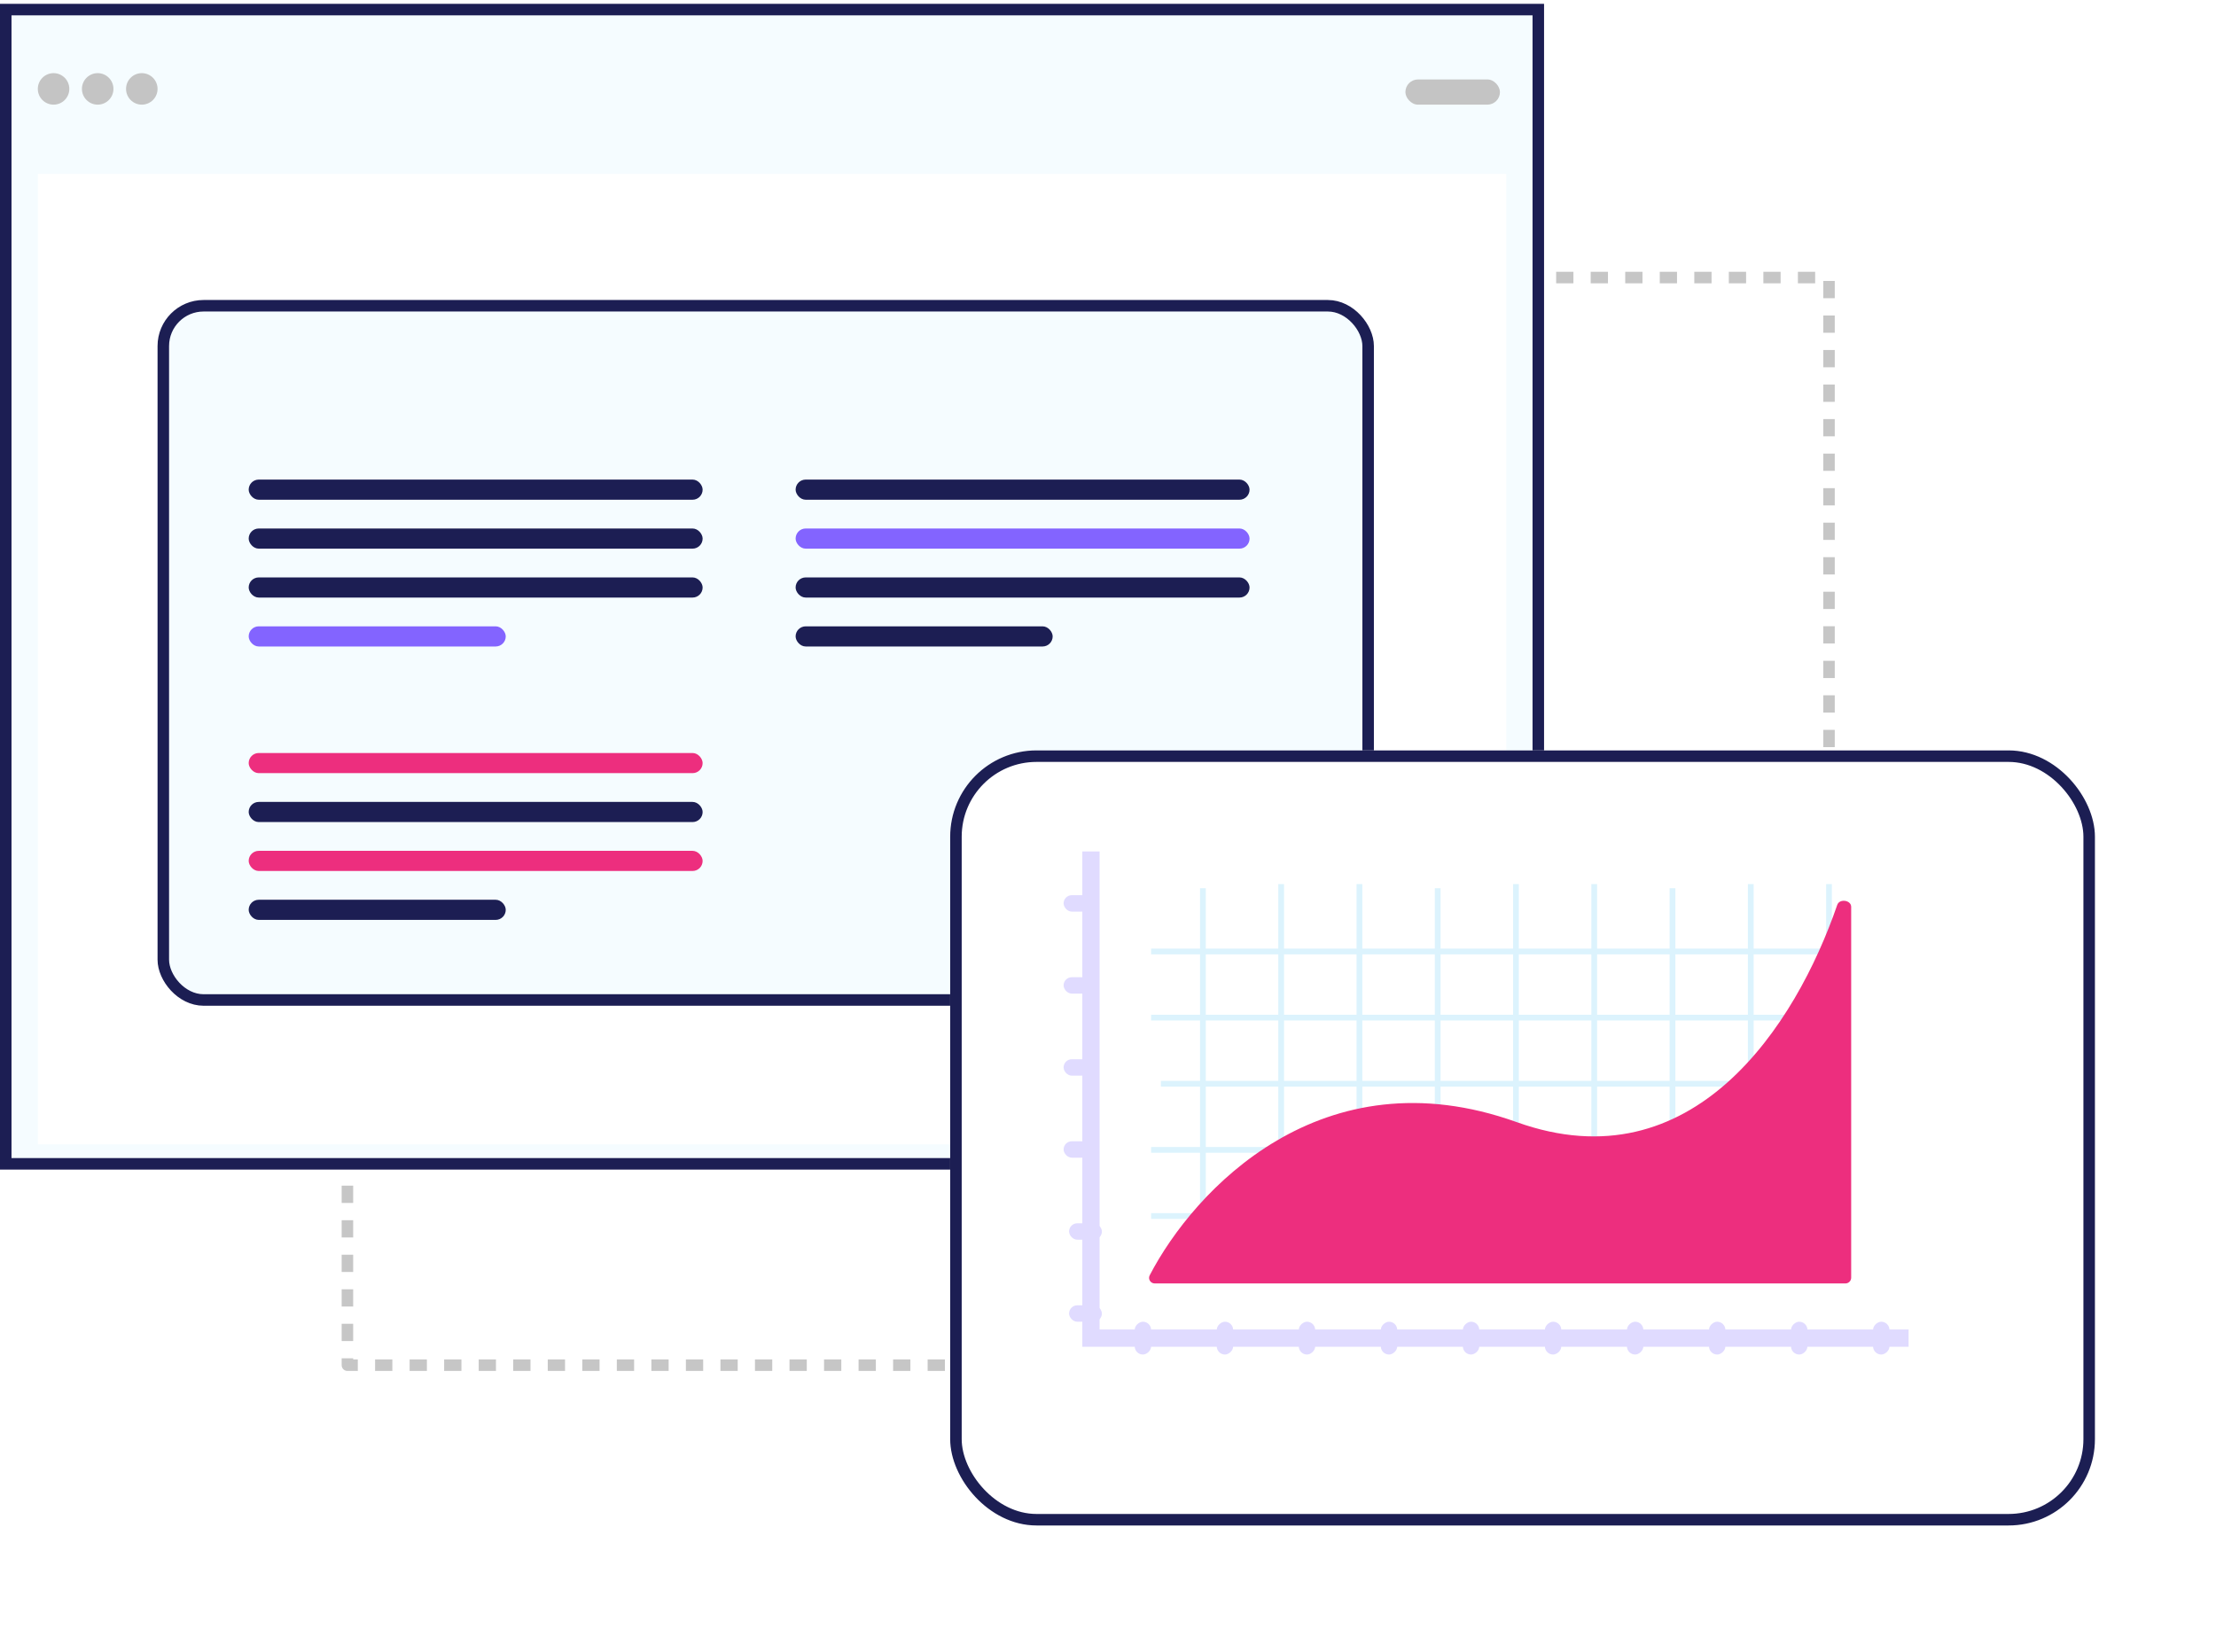 <?xml version="1.0" encoding="UTF-8" standalone="no"?>
<svg
   width="385"
   height="287"
   viewBox="0 0 385 287"
   fill="none"
   version="1.1"
   id="svg131"
   sodipodi:docname="4c3e92aaf4003b0a1379fa1ee9e99a90.svg"
   xmlns:inkscape="http://www.inkscape.org/namespaces/inkscape"
   xmlns:sodipodi="http://sodipodi.sourceforge.net/DTD/sodipodi-0.dtd"
   xmlns="http://www.w3.org/2000/svg"
   xmlns:svg="http://www.w3.org/2000/svg">
  <sodipodi:namedview
     id="namedview133"
     pagecolor="#ffffff"
     bordercolor="#666666"
     borderopacity="1.0"
     inkscape:pageshadow="2"
     inkscape:pageopacity="0.0"
     inkscape:pagecheckerboard="0" />
  <rect
     x="60.36"
     y="48.226"
     width="257.407"
     height="188.992"
     stroke="#C6C6C6"
     stroke-width="2"
     stroke-linejoin="round"
     stroke-dasharray="3 3"
     id="rect2" />
  <rect
     x="1"
     y="1.666"
     width="266.26"
     height="200.564"
     fill="#F5FCFF"
     stroke="#1C1E53"
     stroke-width="2"
     id="rect4" />
  <rect
     x="6.569"
     y="30.229"
     width="255.121"
     height="168.621"
     fill="white"
     id="rect6" />
  <rect
     x="28.373"
     y="53.128"
     width="209.323"
     height="120.633"
     rx="7"
     fill="#F5FCFF"
     stroke="#1C1E53"
     stroke-width="2"
     id="rect8" />
  <rect
     x="244.171"
     y="13.805"
     width="16.424"
     height="4.38"
     rx="2.19"
     fill="#C4C4C4"
     id="rect10" />
  <rect
     x="43.206"
     y="91.834"
     width="78.867"
     height="3.5"
     rx="1.75"
     fill="#1C1E53"
     id="rect12" />
  <rect
     x="43.206"
     y="139.344"
     width="78.867"
     height="3.5"
     rx="1.75"
     fill="#1C1E53"
     id="rect14" />
  <rect
     x="138.227"
     y="91.834"
     width="78.867"
     height="3.5"
     rx="1.75"
     fill="#8364FF"
     id="rect16" />
  <rect
     x="43.206"
     y="83.334"
     width="78.867"
     height="3.5"
     rx="1.75"
     fill="#1C1E53"
     id="rect18" />
  <rect
     x="43.206"
     y="130.844"
     width="78.867"
     height="3.5"
     rx="1.75"
     fill="#ED2E7E"
     id="rect20" />
  <rect
     x="138.227"
     y="83.334"
     width="78.867"
     height="3.5"
     rx="1.75"
     fill="#1C1E53"
     id="rect22" />
  <rect
     x="43.206"
     y="100.334"
     width="78.867"
     height="3.5"
     rx="1.75"
     fill="#1C1E53"
     id="rect24" />
  <rect
     x="43.206"
     y="147.844"
     width="78.867"
     height="3.5"
     rx="1.75"
     fill="#ED2E7E"
     id="rect26" />
  <rect
     x="138.227"
     y="100.334"
     width="78.867"
     height="3.5"
     rx="1.75"
     fill="#1C1E53"
     id="rect28" />
  <rect
     x="43.206"
     y="108.834"
     width="44.66"
     height="3.5"
     rx="1.75"
     fill="#8364FF"
     id="rect30" />
  <rect
     x="43.206"
     y="156.344"
     width="44.66"
     height="3.5"
     rx="1.75"
     fill="#1C1E53"
     id="rect32" />
  <rect
     x="138.227"
     y="108.834"
     width="44.66"
     height="3.5"
     rx="1.75"
     fill="#1C1E53"
     id="rect34" />
  <circle
     cx="9.307"
     cy="15.447"
     r="2.737"
     fill="#C4C4C4"
     id="circle36" />
  <circle
     cx="16.972"
     cy="15.447"
     r="2.737"
     fill="#C4C4C4"
     id="circle38" />
  <circle
     cx="24.636"
     cy="15.447"
     r="2.737"
     fill="#C4C4C4"
     id="circle40" />
  <g
     filter="url(#filter0_d_384_70)"
     id="g46">
    <rect
       x="160.082"
       y="120.392"
       width="198.883"
       height="134.678"
       rx="15"
       fill="white"
       id="rect42" />
    <rect
       x="161.082"
       y="121.392"
       width="196.883"
       height="132.678"
       rx="14"
       stroke="#1C1E53"
       stroke-width="2"
       id="rect44" />
  </g>
  <line
     x1="201.69"
     y1="188.316"
     x2="320.667"
     y2="188.316"
     stroke="#DCF3FD"
     id="line48" />
  <line
     x1="199.99"
     y1="211.299"
     x2="318.967"
     y2="211.299"
     stroke="#DCF3FD"
     id="line50" />
  <line
     x1="199.99"
     y1="176.824"
     x2="318.967"
     y2="176.824"
     stroke="#DCF3FD"
     id="line52" />
  <line
     x1="199.99"
     y1="199.808"
     x2="318.967"
     y2="199.808"
     stroke="#DCF3FD"
     id="line54" />
  <line
     x1="199.99"
     y1="165.332"
     x2="318.967"
     y2="165.332"
     stroke="#DCF3FD"
     id="line56" />
  <line
     x1="208.989"
     y1="154.341"
     x2="208.989"
     y2="218.263"
     stroke="#DCF3FD"
     id="line58" />
  <line
     x1="249.781"
     y1="154.341"
     x2="249.781"
     y2="218.263"
     stroke="#DCF3FD"
     id="line60" />
  <line
     x1="290.573"
     y1="154.341"
     x2="290.573"
     y2="218.263"
     stroke="#DCF3FD"
     id="line62" />
  <line
     x1="222.586"
     y1="153.622"
     x2="222.586"
     y2="217.545"
     stroke="#DCF3FD"
     id="line64" />
  <line
     x1="263.378"
     y1="153.622"
     x2="263.378"
     y2="217.545"
     stroke="#DCF3FD"
     id="line66" />
  <line
     x1="304.17"
     y1="153.622"
     x2="304.17"
     y2="217.545"
     stroke="#DCF3FD"
     id="line68" />
  <line
     x1="236.183"
     y1="153.622"
     x2="236.183"
     y2="217.545"
     stroke="#DCF3FD"
     id="line70" />
  <line
     x1="276.975"
     y1="153.622"
     x2="276.975"
     y2="217.545"
     stroke="#DCF3FD"
     id="line72" />
  <line
     x1="317.767"
     y1="153.622"
     x2="317.767"
     y2="217.545"
     stroke="#DCF3FD"
     id="line74" />
  <rect
     x="184.787"
     y="155.55"
     width="5.701"
     height="2.851"
     rx="1.425"
     fill="#E0DBFF"
     id="rect76" />
  <rect
     x="185.737"
     y="212.562"
     width="5.701"
     height="2.851"
     rx="1.425"
     fill="#E0DBFF"
     id="rect78" />
  <rect
     x="184.787"
     y="184.056"
     width="5.701"
     height="2.851"
     rx="1.425"
     fill="#E0DBFF"
     id="rect80" />
  <rect
     x="197.14"
     y="235.367"
     width="5.701"
     height="2.851"
     rx="1.425"
     transform="rotate(-90 197.14 235.367)"
     fill="#E0DBFF"
     id="rect82" />
  <rect
     x="225.646"
     y="235.367"
     width="5.701"
     height="2.851"
     rx="1.425"
     transform="rotate(-90 225.646 235.367)"
     fill="#E0DBFF"
     id="rect84" />
  <rect
     x="254.152"
     y="235.367"
     width="5.701"
     height="2.851"
     rx="1.425"
     transform="rotate(-90 254.152 235.367)"
     fill="#E0DBFF"
     id="rect86" />
  <rect
     x="282.659"
     y="235.367"
     width="5.701"
     height="2.851"
     rx="1.425"
     transform="rotate(-90 282.659 235.367)"
     fill="#E0DBFF"
     id="rect88" />
  <rect
     x="311.165"
     y="235.367"
     width="5.701"
     height="2.851"
     rx="1.425"
     transform="rotate(-90 311.165 235.367)"
     fill="#E0DBFF"
     id="rect90" />
  <rect
     x="184.787"
     y="169.803"
     width="5.701"
     height="2.851"
     rx="1.425"
     fill="#E0DBFF"
     id="rect92" />
  <rect
     x="185.737"
     y="226.815"
     width="5.701"
     height="2.851"
     rx="1.425"
     fill="#E0DBFF"
     id="rect94" />
  <rect
     x="184.787"
     y="198.309"
     width="5.701"
     height="2.851"
     rx="1.425"
     fill="#E0DBFF"
     id="rect96" />
  <rect
     x="211.393"
     y="235.367"
     width="5.701"
     height="2.851"
     rx="1.425"
     transform="rotate(-90 211.393 235.367)"
     fill="#E0DBFF"
     id="rect98" />
  <rect
     x="239.899"
     y="235.367"
     width="5.701"
     height="2.851"
     rx="1.425"
     transform="rotate(-90 239.899 235.367)"
     fill="#E0DBFF"
     id="rect100" />
  <rect
     x="268.405"
     y="235.367"
     width="5.701"
     height="2.851"
     rx="1.425"
     transform="rotate(-90 268.405 235.367)"
     fill="#E0DBFF"
     id="rect102" />
  <rect
     x="296.912"
     y="235.367"
     width="5.701"
     height="2.851"
     rx="1.425"
     transform="rotate(-90 296.912 235.367)"
     fill="#E0DBFF"
     id="rect104" />
  <rect
     x="325.418"
     y="235.367"
     width="5.701"
     height="2.851"
     rx="1.425"
     transform="rotate(-90 325.418 235.367)"
     fill="#E0DBFF"
     id="rect106" />
  <path
     d="M263.509 194.983C229.667 182.838 207.41 206.837 199.745 221.598C199.406 222.25 199.888 223.014 200.623 223.014H320.617C321.169 223.014 321.617 222.567 321.617 222.014V157.579C321.617 156.391 319.585 156.107 319.199 157.231C312.004 178.141 294.126 205.971 263.509 194.983Z"
     fill="#ED2E7E"
     id="path108" />
  <path
     d="M189.538 147.948V232.516H331.594"
     stroke="#E0DBFF"
     stroke-width="3"
     id="path110" />
  <defs
     id="defs129">
    <filter
       id="filter0_d_384_70"
       x="144.082"
       y="109.392"
       width="240.883"
       height="176.678"
       filterUnits="userSpaceOnUse"
       color-interpolation-filters="sRGB">
      <feFlood
         flood-opacity="0"
         result="BackgroundImageFix"
         id="feFlood112" />
      <feColorMatrix
         in="SourceAlpha"
         type="matrix"
         values="0 0 0 0 0 0 0 0 0 0 0 0 0 0 0 0 0 0 127 0"
         result="hardAlpha"
         id="feColorMatrix114" />
      <feOffset
         dx="5"
         dy="10"
         id="feOffset116" />
      <feGaussianBlur
         stdDeviation="10.5"
         id="feGaussianBlur118" />
      <feComposite
         in2="hardAlpha"
         operator="out"
         id="feComposite120" />
      <feColorMatrix
         type="matrix"
         values="0 0 0 0 0.7 0 0 0 0 0.7 0 0 0 0 0.7 0 0 0 0.25 0"
         id="feColorMatrix122" />
      <feBlend
         mode="normal"
         in2="BackgroundImageFix"
         result="effect1_dropShadow_384_70"
         id="feBlend124" />
      <feBlend
         mode="normal"
         in="SourceGraphic"
         in2="effect1_dropShadow_384_70"
         result="shape"
         id="feBlend126" />
    </filter>
  </defs>
</svg>
